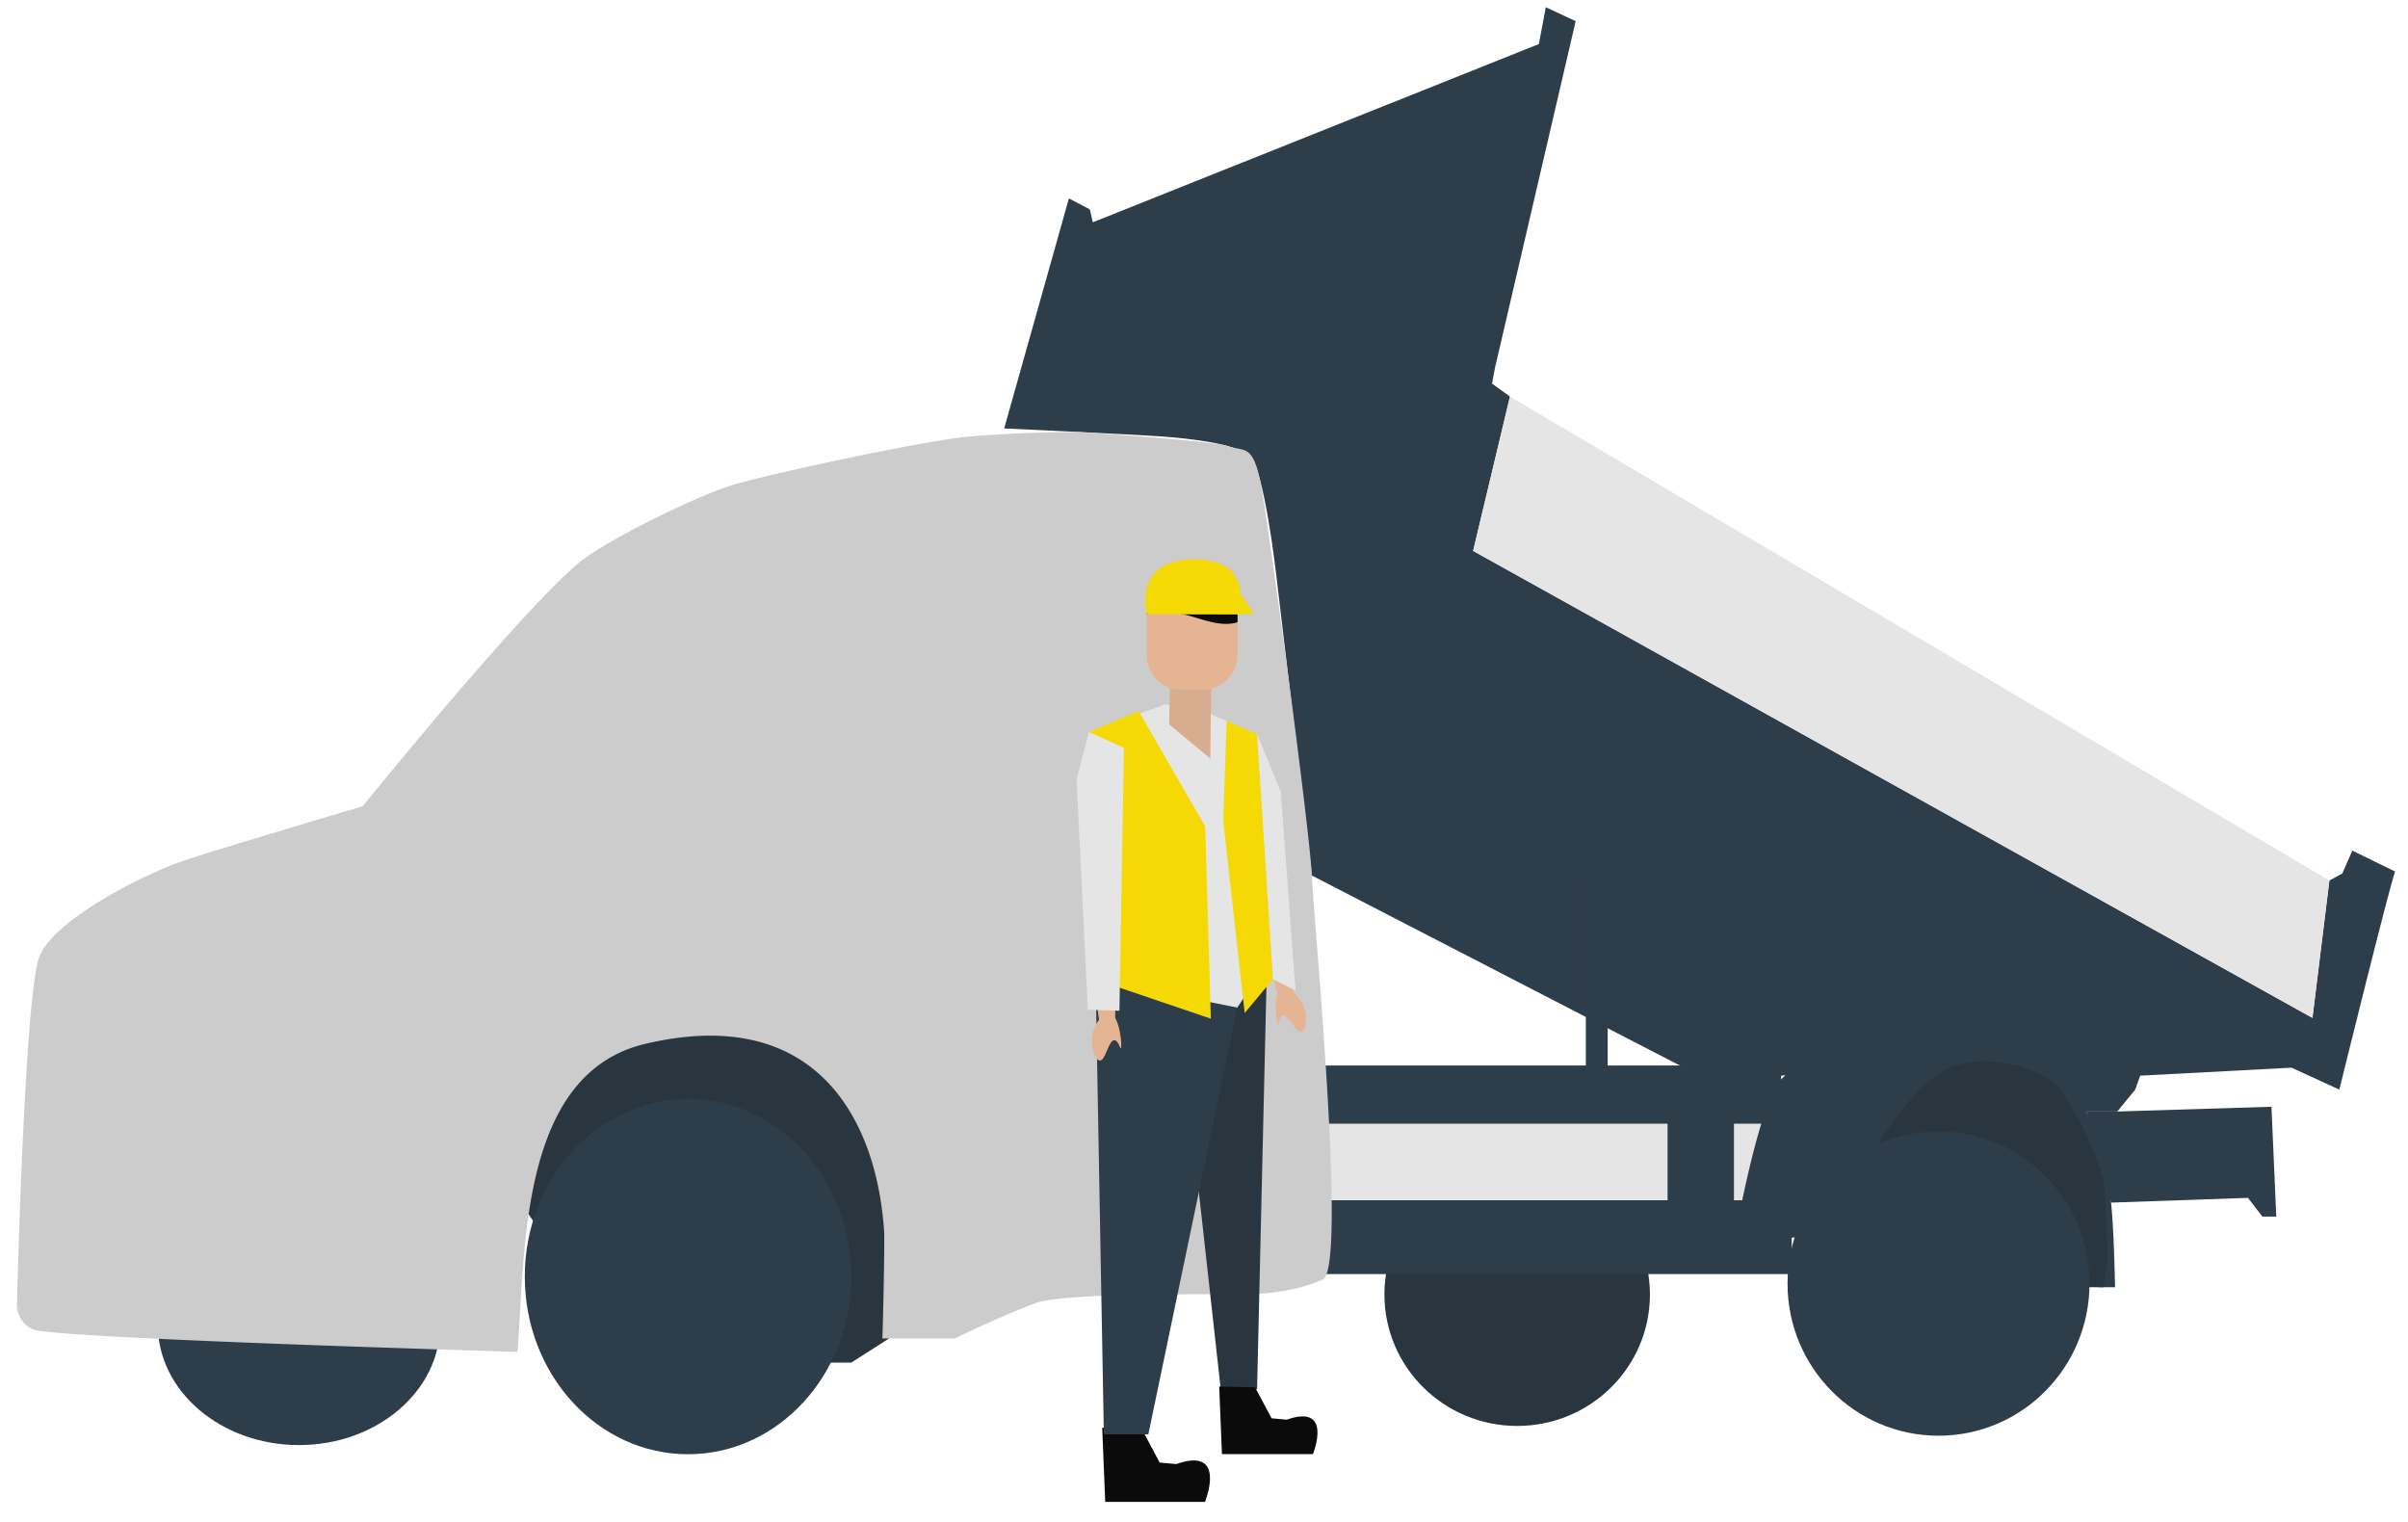 <svg xmlns="http://www.w3.org/2000/svg" xmlns:xlink="http://www.w3.org/1999/xlink" width="1000" height="632" viewBox="0 0 1000 632"><defs><clipPath id="clip-path"><rect id="Rectangle_10" data-name="Rectangle 10" width="987.641" height="620.645" fill="none"></rect></clipPath><clipPath id="clip-AF_-Tipper-Van-Insurance-3"><rect width="1000" height="632"></rect></clipPath></defs><g id="AF_-Tipper-Van-Insurance-3" data-name="AF -Tipper-Van-Insurance-3" clip-path="url(#clip-AF_-Tipper-Van-Insurance-3)"><g id="Group_5" data-name="Group 5" transform="translate(7 3)"><g id="Group_4" data-name="Group 4" clip-path="url(#clip-path)"><path id="Path_21" data-name="Path 21" d="M959.841,350.213l17.78,8.683c-2.481,6.616-23.155,90.551-23.155,90.551l-19.846-9.1-62.849,3.308-2.067,5.79-7.443,9.1H847.376l-22.742-23.568L693.563,446.14l-165.8-85.59-14.885-125.7s-4.962-43-10.751-48.376-25.636-7.443-37.212-8.27S400,174.9,400,174.9l26.876-95.512,8.683,4.548,1.24,5.375L622.031,15.3,624.926,0l12.4,5.788-33.492,143.89-1.24,6.616,7.443,5.375-15.3,64.088L943.3,419.677l7.03-57.06,5.374-2.895Z" transform="translate(10.021)" fill="#2e3d4a"></path><path id="Path_22" data-name="Path 22" d="M605.282,157.717l340.29,200.948-7.029,57.059L589.983,221.806Z" transform="translate(14.78 3.951)" fill="#e5e5e5"></path><path id="Path_23" data-name="Path 23" d="M664.306,522.783c0,30.152-24.682,54.6-55.128,54.6s-55.128-24.443-55.128-54.6,24.682-54.6,55.128-54.6,55.128,24.443,55.128,54.6" transform="translate(13.88 11.729)" fill="#293640"></path><rect id="Rectangle_6" data-name="Rectangle 6" width="9.067" height="96.27" transform="translate(651.577 358.152)" fill="#2e3d4a"></rect><rect id="Rectangle_7" data-name="Rectangle 7" width="186.845" height="35.537" transform="translate(542.286 462.149)" fill="#e5e5e5"></rect><path id="Path_24" data-name="Path 24" d="M668.755,446.441l27.568.917v41.08H673.278l-4.523-4.307Z" transform="translate(16.754 11.184)" fill="#2e3d4a"></path><rect id="Rectangle_8" data-name="Rectangle 8" width="190.401" height="24.159" transform="translate(542.286 439.442)" fill="#2e3d4a"></rect><rect id="Rectangle_9" data-name="Rectangle 9" width="194.785" height="30.646" transform="translate(542.286 495.402)" fill="#2e3d4a"></rect><path id="Path_25" data-name="Path 25" d="M847.131,521.139h6.778s-.451-28.016-2.033-38.183-12.74-52.863-26.661-62.81c-7.912-5.653-28-6.665-45.187-6.778-20.334-.134-45.413,1.582-64.768,21.464-9.5,9.764-19.61,67.822-19.61,67.822l60.2-5.237s6.232-32.289,10.393-40.442c5.422-10.628,11.975-20.335,30.727-23.046,7.393-1.068,21.045-1.423,27.565,7.239,32.986,43.823,22.593,79.973,22.593,79.973" transform="translate(17.428 10.356)" fill="#2e3d4a"></path><path id="Path_26" data-name="Path 26" d="M750.855,466.909s21.238-4.628,31.631-4.176,21.012.9,25.757,5.195,21.464,16.625,24.4,25.484,5.2,27.386,5.2,27.386h9.941l1.808-12.427s-1.067-19.271-1.356-28.242-13.033-35.791-19.691-42.691-24.818-13.76-42.215-8.692-35.472,38.164-35.472,38.164" transform="translate(18.811 10.697)" fill="#293640"></path><path id="Path_27" data-name="Path 27" d="M842.759,518.588c0,34.892-28.07,63.178-62.7,63.178s-62.7-28.286-62.7-63.178,28.071-63.178,62.7-63.178,62.7,28.286,62.7,63.178" transform="translate(17.972 11.409)" fill="#2e3d4a"></path><path id="Path_28" data-name="Path 28" d="M195.1,473.049l20.75,29.729,110.32,49.812h15.454l24.317-15.562s8.645-63.633-7.954-86.8-15.562-37.35-40.116-41.154-87.15,9.337-96.487,16.254S195.1,473.049,195.1,473.049" transform="translate(4.888 10.231)" fill="#293640"></path><path id="Path_29" data-name="Path 29" d="M174.344,534.936c0,27.6-26.244,49.972-58.619,49.972s-58.619-22.373-58.619-49.972,26.244-49.972,58.619-49.972,58.619,22.373,58.619,49.972" transform="translate(1.431 12.149)" fill="#2e3d4a"></path><path id="Path_30" data-name="Path 30" d="M851.278,447.385l64.02-1.977,1.992,45.6h-5.775l-5.974-7.767-56.849,1.98-10.306-37.84Z" transform="translate(21.003 11.158)" fill="#2e3d4a"></path><path id="Path_31" data-name="Path 31" d="M232.837,226.858c11.59-9.911,49.072-27.817,62.905-32.313s81.776-19.112,99.982-20.6c25.217-2.06,45.638-1.854,45.638-1.854s55.576,3.613,61.756,5.9,9.919-1.2,13.134,13.952,20.757,146.009,21.528,164.3,14.811,163.379,4.506,167.782-21.372,6.132-34.168,6.132-72.279-.692-84.382,3.459-34.293,14.87-34.293,14.87H359.411c.161,0,1.054-39.927.75-44.5-3.1-46.622-28.371-94.529-99.137-77.856-52.227,12.306-49.892,85.286-53.087,127.888,0,0-193.321-5.533-201.274-9.337A11.258,11.258,0,0,1,.092,532.919S3.2,404.961,9.429,389.745s43.229-34.238,61.212-40.116,72.97-22.134,72.97-22.134,63.671-78.783,89.225-100.637" transform="translate(0 4.311)" fill="#ccc"></path><path id="Path_32" data-name="Path 32" d="M341.351,516.017c0,40.74-30.348,73.767-67.783,73.767s-67.784-33.027-67.784-73.767,30.348-73.767,67.784-73.767,67.783,33.027,67.783,73.767" transform="translate(5.155 11.079)" fill="#2e3d4a"></path><path id="Path_33" data-name="Path 33" d="M514.6,361.466l3.1,40.747-6.168,1.512-9.6-41.744Z" transform="translate(12.575 9.056)" fill="#e5b593"></path><path id="Path_34" data-name="Path 34" d="M512.51,397.191c2.763-1.066,8,3.718,9.522,9.042,1.164,4.064.317,8.952-1.377,9.357-2.329.557-5.345-7.59-7.751-6.92-1.486.414-1.457,3.831-1.843,3.8-.772-.057-2.569-13.732,1.449-15.28" transform="translate(12.776 9.947)" fill="#e5b593"></path><path id="Path_35" data-name="Path 35" d="M514.893,362.225,503.251,331.18l-12.839,5.146,11.816,26.414Z" transform="translate(12.286 8.297)" fill="#e5b593"></path><path id="Path_36" data-name="Path 36" d="M439.711,575.458l1.256,30.77h41.446s9.42-23.235-11.932-15.7l-6.907-.628-7.536-14.135Z" transform="translate(11.016 14.417)" fill="#0c0b0b"></path><path id="Path_37" data-name="Path 37" d="M480.217,284.464l23.949,10.264,2.737,65.688,1.368,29.423-12.317,18.475-58.846-11.632-2.765-102.8,31.5-11.471Z" transform="translate(10.881 7.075)" fill="#e5e5e5"></path><path id="Path_38" data-name="Path 38" d="M483.912,305.349l-17.069-14.175.51-26.753,17.068.287Z" transform="translate(11.695 6.624)" fill="#d8ad8f"></path><path id="Path_39" data-name="Path 39" d="M472.232,231.943h8.732a14.5,14.5,0,0,1,14.5,14.5v16.674a14.5,14.5,0,0,1-14.5,14.5h-8.732a14.5,14.5,0,0,1-14.5-14.5V246.44a14.5,14.5,0,0,1,14.5-14.5" transform="translate(11.467 5.811)" fill="#e5b593"></path><path id="Path_40" data-name="Path 40" d="M476.141,247.087c-6.171-1.752-12.379-2.719-18.4-.832a14.4,14.4,0,0,1,14.4-14.312h8.923a14.4,14.4,0,0,1,14.4,14.4v3.231c-6.345,1.964-13.194-.749-19.321-2.489" transform="translate(11.467 5.811)" fill="#0c0b0b"></path><path id="Path_41" data-name="Path 41" d="M495.477,246.552l-37.725-.09s-6.16-22.794,19.842-22.794,17.883,22.884,17.883,22.884" transform="translate(11.452 5.603)" fill="#f5d905"></path><path id="Path_42" data-name="Path 42" d="M496.636,238.354l4.79,7.527-6.75.3-5.567-5.093Z" transform="translate(12.253 5.971)" fill="#f5d905"></path><path id="Path_43" data-name="Path 43" d="M507.267,387.213,503.157,564.1l-15.054.34L474.423,441.27l20.528-35.582Z" transform="translate(11.885 9.701)" fill="#293640"></path><path id="Path_44" data-name="Path 44" d="M495.887,405.521l-36.95,177.222H440.463l-3.422-188.855Z" transform="translate(10.949 9.868)" fill="#2e3d4a"></path><path id="Path_45" data-name="Path 45" d="M487.106,558.769l1.145,28.055h37.788s8.588-21.184-10.878-14.314l-6.3-.572-6.871-12.889Z" transform="translate(12.203 13.998)" fill="#0c0b0b"></path><path id="Path_46" data-name="Path 46" d="M490.158,289.029l-1.406,41.711,8.9,79.673,11.717-14.06L502.8,294.561Z" transform="translate(12.244 7.241)" fill="#f5d905"></path><path id="Path_47" data-name="Path 47" d="M454.965,285.138l27.647,47.839,2.348,79.878-47.851-16.242-2.765-102.8Z" transform="translate(10.881 7.143)" fill="#f5d905"></path><path id="Path_48" data-name="Path 48" d="M502.46,294.427l9.852,23.993,6.092,82.486-9.373-4.688Z" transform="translate(12.588 7.376)" fill="#e5e5e5"></path><path id="Path_49" data-name="Path 49" d="M433.087,373.027l5.809,40.45,6.35.138.316-42.834Z" transform="translate(10.85 9.289)" fill="#e5b593"></path><path id="Path_50" data-name="Path 50" d="M442.819,407.443c-2.93-.441-7,5.364-7.333,10.892-.255,4.22,1.633,8.808,3.373,8.835,2.395.038,3.571-8.568,6.065-8.436,1.541.082,2.253,3.424,2.625,3.311.74-.222-.473-13.961-4.731-14.6" transform="translate(10.909 10.207)" fill="#e5b593"></path><path id="Path_51" data-name="Path 51" d="M449,300.163,434.469,293.6l-5.155,19.684L434,408.894l13.123.468Z" transform="translate(10.755 7.355)" fill="#e5e5e5"></path></g></g></g></svg>